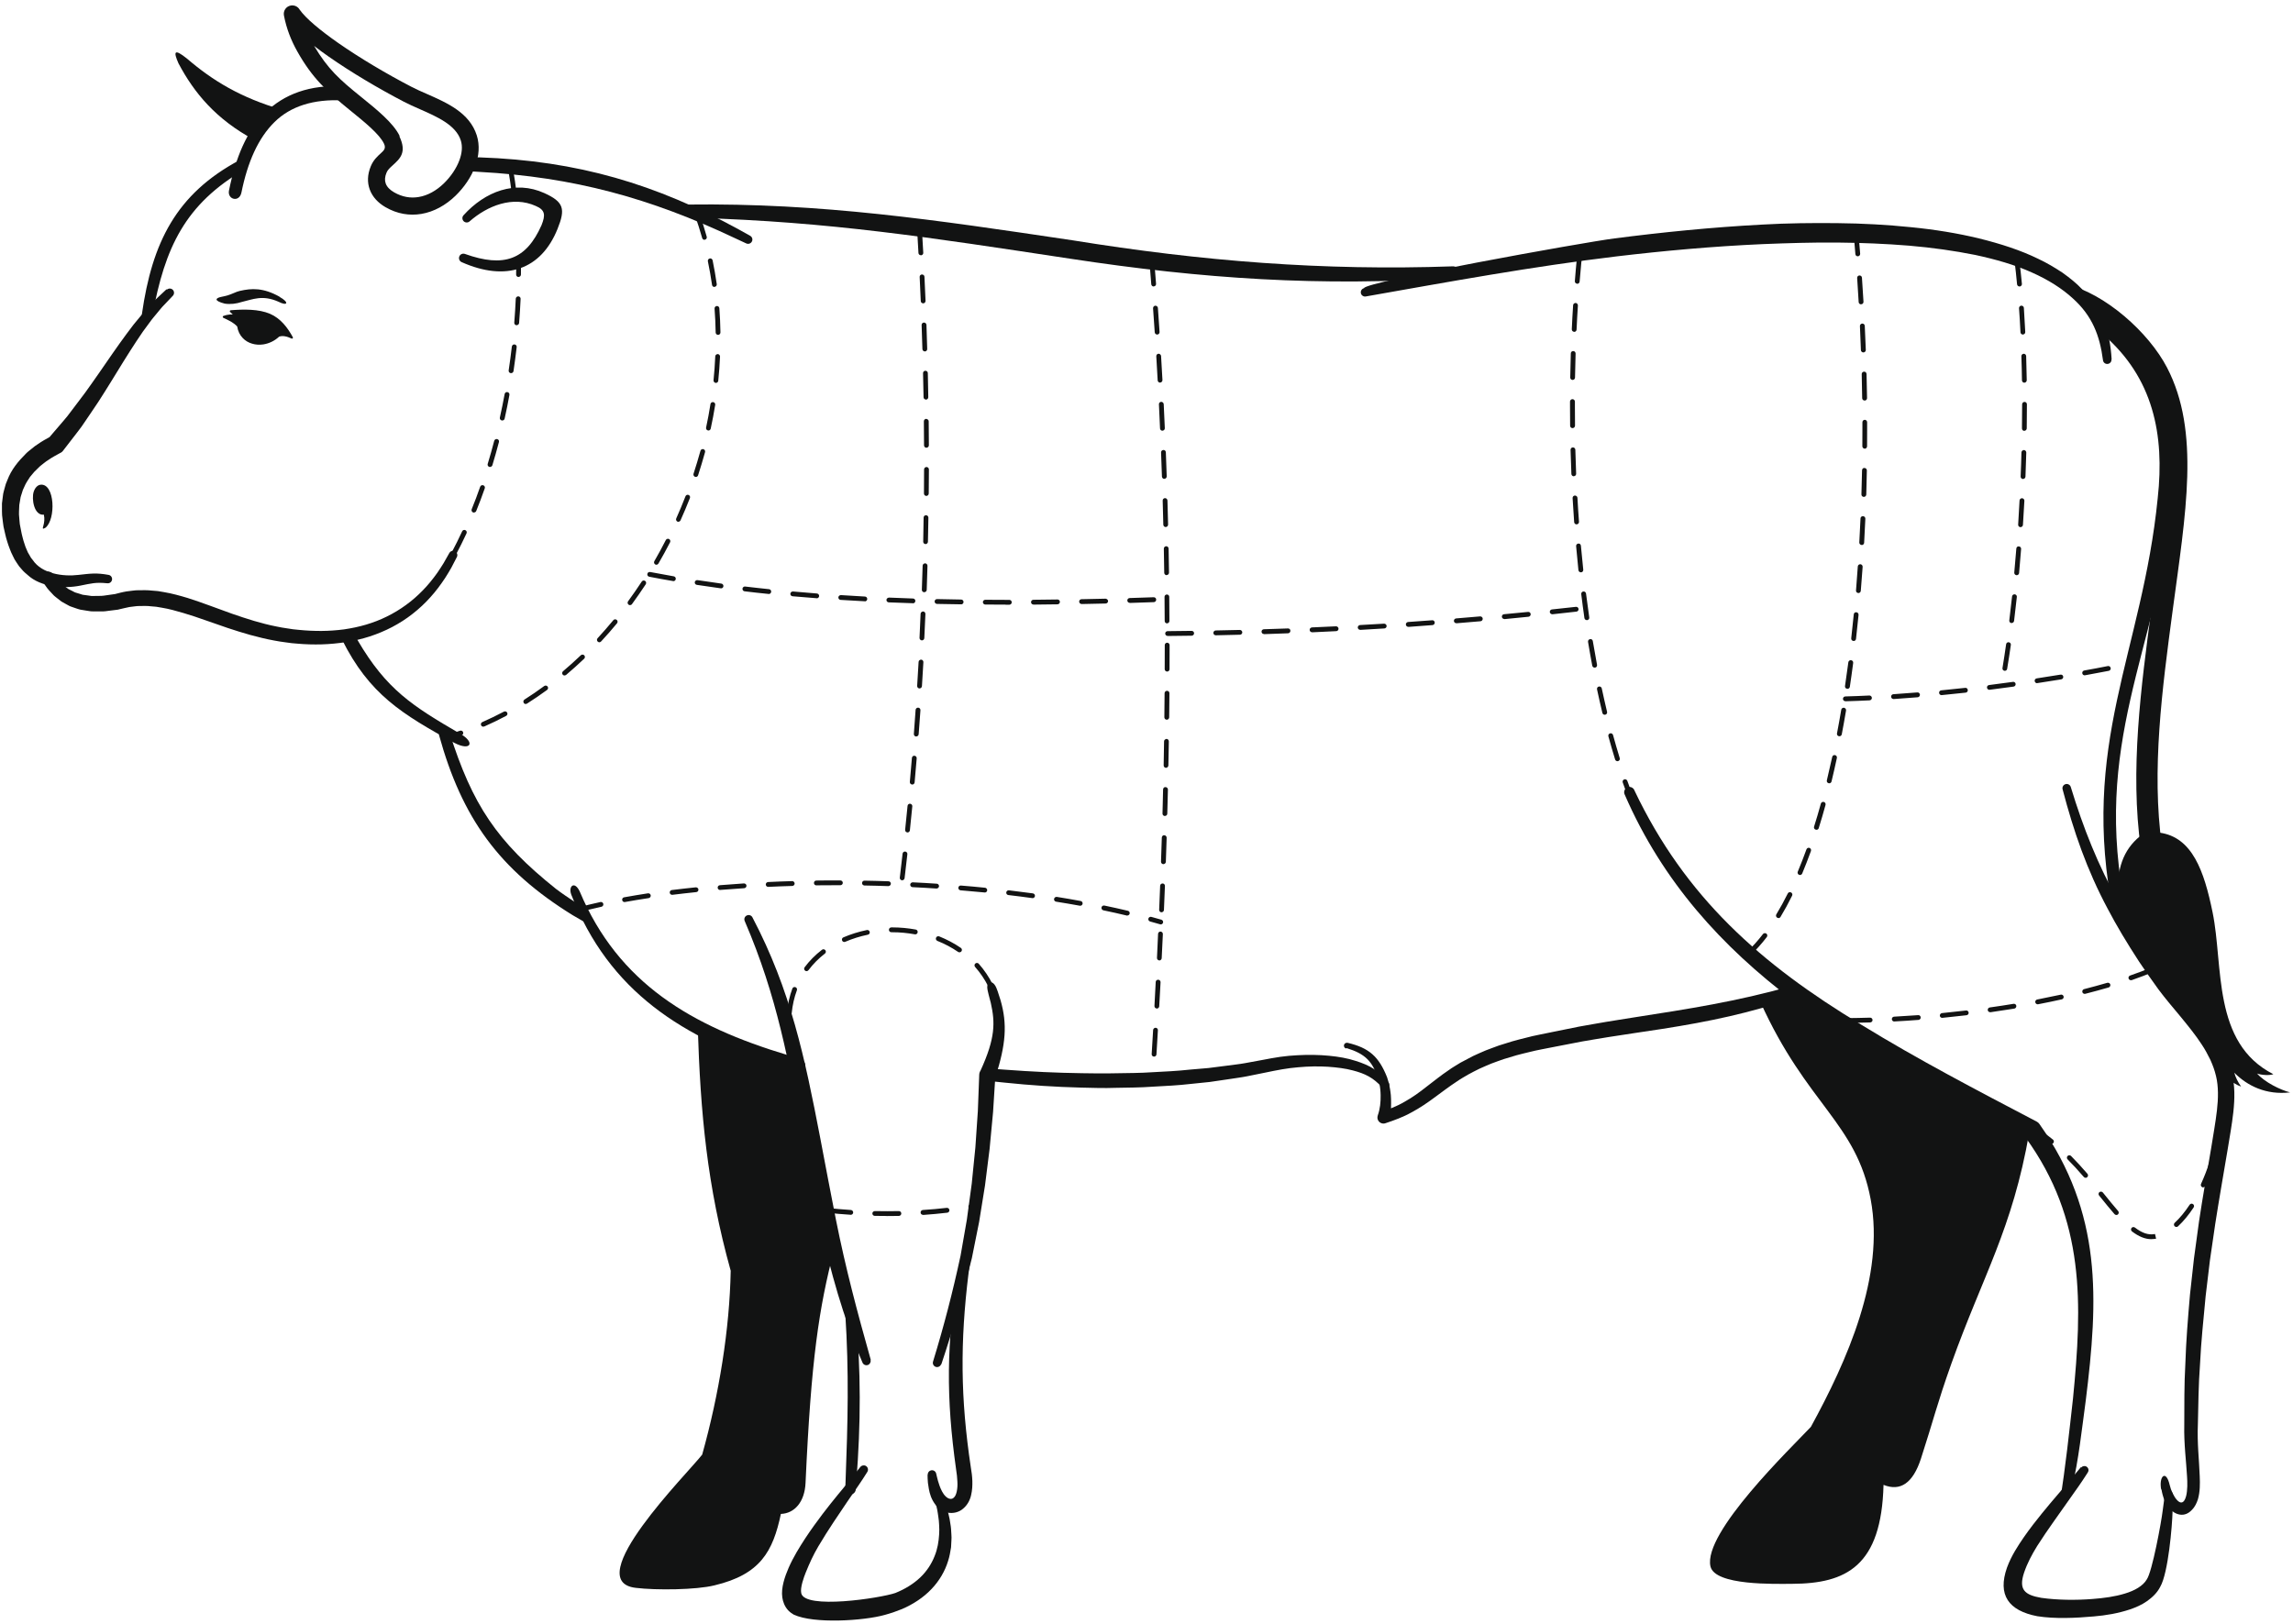 <svg xmlns="http://www.w3.org/2000/svg" width="398" height="282" viewBox="0 0 398 282"><g fill="#121313" fill-rule="evenodd"><path d="M7.88 91.623c-.543.34-.478.08-.367-.3.157-.557.272-1.212.102-1.975-1.69.215-2.175-2.725-1.767-3.977.225-.68.655-1.16 1.197-1.22 2.485-.25 2.692 6.02.834 7.48m363.6 53.52c-3.04 2.43-4.08 5.97-3.81 9.98.75 11.17 14.86 20.67 18.18 31.52 1.24 1.03 2.32 1.73 3.14 1.98-.54-.73-.98-1.65-1.18-2.4 2.25 2.27 5.51 3.91 9.69 3.42-1.69-.42-4.45-1.79-5.73-3.27.73.27 2.2.36 2.82.11-10.67-5.44-8.63-18.78-10.55-28.12-1.47-7.17-3.52-13.03-9.19-13.81l-3.4.6M138.6 185.37l6.18 31.56c-2.646 10.22-3.98 18.95-4.96 40.523-.15 3.32-1.926 5.29-4.28 5.38-1.39 6.54-3.565 10.503-11.524 12.4-3.17.794-10.146.866-13.67.434-9.78-1.13 9.01-19.87 11.533-23.13 2.96-10.59 4.76-21.807 4.95-31.92-4.12-14.79-5.25-27.466-5.72-42.28 5.73 3.1 11.59 5.24 17.49 7.04M312 171.894c12.468 9.36 26.347 17.034 40.222 24.72-2.924 16.795-8.046 24.804-13.51 40.1-2.51 7.054-3.1 9.77-5.285 16.504-1.39 4.28-3.58 5.752-6.5 4.57-.36 14.114-6.47 17.142-15.86 17.18-2.94.01-13.42.342-14.18-3.028-1.325-5.84 13.96-20.53 17.43-24.22 6.262-11.45 12.87-26.18 10.384-39.48-2.48-13.32-11.08-16.43-19.14-34.27 2.69-.79 5.34-1.738 6.44-2.09M48.49 58.43c.312-.098.645-.104.985-.04.366.063.746.204 1.134.383.08.04.19.003.22-.087.02-.05.02-.106-.01-.152v-.003c-.88-1.63-2.11-3.26-3.95-4.05-1.96-.84-4.56-.8-6.82-.62-.1.01-.17.1-.16.19 0 .06.03.1.07.13.16.13.29.25.39.36l.04.05c-.17-.01-.34 0-.51.01-.39.03-.77.13-1.09.24-.09.03-.14.13-.12.22.01.05.04.08.08.1.15.08.32.16.49.24.67.33 1.34.64 1.93 1.28.13.83.48 1.5.96 2 .44.47 1 .8 1.62.98.61.19 1.29.23 1.96.13.96-.15 1.93-.59 2.72-1.33m.09-6.95c-2.81-1.57-4.83-1.49-6.92-1-.33.08-.65.2-.96.34-1.01.43-1.27.49-2.28.7-.9.19-1.36.64.64 1.16.97.15 2 .03 2.97-.29 1.9-.44 3.58-1.27 6.34-.05 1.56.81 2.01.18.2-.84m-4.4-27.24L49 19.07c-7.22-2.1-12.08-5.06-16.55-8.9-2.25-1.8-2.36-1.204-1.48.81 2.75 5.2 6.54 9.73 13.15 13.3"/><path d="M364.365 56.796c13.22 8.64 11.64 27.348 9.078 48.81-1.824 13.653-3.77 28.2-1.848 41.732 1.218-.167 2.437-.338 3.655-.505-1.852-13.056.057-27.343 1.85-40.754 2.27-16.99 4.833-31.13-.968-42.27-3.173-6.1-10.733-12.87-17.59-14.5 3.572 2.9 5.342 5.56 5.823 7.48M59.54 17.43c.68.03 1.256-.49 1.287-1.17.032-.68-.492-1.253-1.17-1.284-5.9-.295-10.332 1.356-13.607 4.57-3.214 3.152-5.143 7.782-6.304 13.53-.315 1.575 1.802 2.137 2.162.336 1.067-5.27 2.907-9.446 5.748-12.232 2.78-2.728 6.727-4.007 11.885-3.748m-30.63 32.78L27.4 51.63c-.51.45-.983.998-1.467 1.51-.475.528-.982 1.04-1.41 1.59l-1.335 1.62c-.835 1.118-1.695 2.22-2.485 3.36-.813 1.135-1.59 2.27-2.377 3.408-.787 1.13-1.556 2.27-2.353 3.38-.397.558-.792 1.114-1.19 1.67l-1.225 1.625-1.248 1.648c-.416.56-.83 1.11-1.274 1.6-.813.95-1.62 1.9-2.436 2.84-.677.38-1.353.75-1.988 1.2l-.56.38c-.177.14-.356.29-.534.43-.35.29-.722.55-1.042.89-1.338 1.34-2.5 2.73-3.19 4.56-.09.22-.192.43-.27.66-.065.23-.13.45-.193.68-.11.46-.276.9-.312 1.37L.34 87.4v1.37c-.013.46.04.907.1 1.35.06.448.1.894.174 1.33.214.86.36 1.736.64 2.57.12.386.246.78.424 1.224.16.434.333.857.55 1.263.1.21.204.415.307.62l.38.597c.134.192.25.394.396.584.16.18.31.363.47.544.3.372.67.683 1.04.99 2.23 2.064 6.18 2.41 9.1 1.83 1.91-.38 2.69-.61 4.6-.42.05 0 .09.003.13.01.41.04.76-.258.8-.66.04-.384-.22-.727-.6-.796-2.12-.383-3.12-.236-5.21 0-2.7.33-6.35-.185-7.95-2.576l-.32-.405c-.09-.145-.17-.31-.26-.46l-.27-.454-.22-.51c-.16-.32-.27-.67-.38-1.02-.12-.33-.23-.72-.33-1.13-.21-.74-.3-1.5-.47-2.25-.05-.38-.06-.75-.1-1.13-.04-.37-.07-.75-.04-1.11l.05-1.1.18-1.06c.03-.36.19-.69.28-1.03.05-.17.1-.34.16-.51.06-.16.15-.32.22-.48.28-.68.63-1.19 1.01-1.77.85-1.02.65-.82 1.52-1.65.25-.27.56-.48.84-.71l.44-.34c.16-.1.32-.2.47-.31.61-.43 1.3-.78 1.96-1.15l.14-.07c.14-.07.25-.18.34-.29l2.61-3.38c.45-.56.84-1.13 1.22-1.7l1.16-1.71 1.17-1.74c.37-.59.74-1.17 1.12-1.76.75-1.17 1.45-2.35 2.18-3.52.72-1.17 1.44-2.35 2.18-3.5.72-1.16 1.49-2.28 2.25-3.41l1.2-1.63c.39-.56.83-1.05 1.25-1.57.43-.51.83-1.04 1.33-1.53L30 51.35c.284-.3.274-.77-.02-1.05-.28-.27-.73-.27-1.02-.01"/><path d="M7.505 101.14c.16.227.324.454.485.68.165.226.31.45.55.696.22.24.442.475.663.714.213.254.48.418.722.626.25.196.494.397.752.584l.835.467c.286.14.552.337.857.42l.9.312c.3.09.6.21.91.24l.92.15c.3.03.62.12.92.11l.91.01h.91c.3.01.59-.06.89-.09.59-.07 1.18-.15 1.77-.22l.14-.04c.61-.13 1.2-.3 1.81-.41.62-.05 1.22-.2 1.85-.18.62 0 1.24-.04 1.88.05l.94.08.95.16c1.26.2 2.52.56 3.78.93 1.26.37 2.53.8 3.8 1.25l3.86 1.34c1.3.43 2.61.85 3.95 1.22 1.34.36 2.69.7 4.06.95.68.14 1.38.24 2.07.33.34.04.69.09 1.04.14l1.05.09c1.31.12 2.79.16 4.18.12 1.4-.04 2.8-.18 4.19-.39 1.39-.23 2.77-.55 4.11-.98 1.34-.44 2.65-.98 3.91-1.64 1.25-.66 2.45-1.42 3.56-2.3 1.11-.87 2.15-1.83 3.08-2.88.95-1.04 1.78-2.17 2.55-3.33.36-.6.76-1.18 1.08-1.79l.96-1.85c.19-.36.04-.81-.32-1-.36-.19-.79-.05-.98.29l-.03.05c-.33.58-.65 1.15-.98 1.73-.33.57-.72 1.1-1.08 1.66-.76 1.07-1.59 2.1-2.5 3.03-.91.94-1.89 1.8-2.94 2.56-1.05.77-2.17 1.44-3.33 2.01-1.16.58-2.38 1.04-3.62 1.41-1.25.37-2.52.63-3.82.82-1.3.17-2.6.26-3.91.27-1.32 0-2.56-.05-3.94-.19-.33-.03-.65-.06-.98-.1l-.98-.15c-.65-.1-1.3-.19-1.94-.34-1.29-.25-2.57-.59-3.84-.96-1.28-.38-2.54-.8-3.81-1.24-1.27-.46-2.54-.93-3.81-1.39-1.29-.47-2.58-.93-3.91-1.35-1.33-.4-2.69-.78-4.11-1.02l-1.06-.18-1.08-.09c-.72-.09-1.45-.06-2.18-.06-.73-.02-1.47.14-2.2.21-.73.12-1.44.32-2.16.5.05-.01.09-.03.14-.04-.52.07-1.03.15-1.55.22-.26.03-.52.09-.78.09l-.76.01c-.25 0-.51.01-.76.01-.26.02-.49-.06-.74-.08l-.74-.1c-.25-.01-.48-.11-.71-.18l-.69-.21c-.24-.05-.43-.2-.65-.3-.22-.1-.43-.21-.65-.32l-.58-.43c-.19-.15-.41-.26-.56-.44l-.5-.5c-.17-.14-.35-.37-.53-.59l-.52-.66c-.39-.49-1.11-.57-1.6-.18-.47.37-.56 1.05-.21 1.54m140.16 155.9c-1.16 1.42-2.87 3.42-4.79 5.94-.95 1.27-1.98 2.66-2.99 4.2-1 1.54-2.04 3.19-2.89 5.12-.64 1.48-1.35 3.48-1.1 5.15.1.72.39 1.55.99 2.21.29.31.64.58.98.77 3.51 1.65 12.22 1.07 15.8.06.49-.15.95-.26 1.46-.44.52-.2 1.03-.39 1.55-.58 1.95-.84 3.74-2.02 5.12-3.48 1.39-1.45 2.35-3.16 2.86-4.82.28-.83.4-1.64.53-2.42.03-.39.04-.77.06-1.14.03-.37.03-.72 0-1.06-.03-.68-.07-1.32-.18-1.89-.08-.58-.17-1.11-.3-1.57-.21-.94-.47-1.64-.65-2.12l-.26-.73c-.14-.38-.56-.58-.94-.44-.36.13-.55.495-.48.853.01.02.01.04.01.06l.16.72.19.85c.07.34.11.72.18 1.16.08.43.112.91.14 1.43.05.52.03 1.08 0 1.67-.07 1.18-.27 2.5-.808 3.79-.52 1.304-1.34 2.59-2.5 3.683s-2.63 2-4.3 2.67c-2.62.9-15.776 2.9-16.326.02-.21-.94.46-2.78.78-3.57.69-1.7 1.3-3.04 2.19-4.55.9-1.51 1.8-2.94 2.66-4.23 1.72-2.6 3.2-4.75 4.25-6.26.55-.8 1.08-1.61 1.59-2.43.22-.35.12-.81-.23-1.03-.32-.2-.74-.12-.97.16-.58.76-1.22 1.48-1.826 2.21"/><path d="M160.997 256.062s.003.213.013.61c0 .375.062 1.03.213 1.827.154.79.386 1.79 1.25 2.87.434.52 1.114 1.04 2 1.24.964.18 1.975-.05 2.718-.71.76-.64 1.2-1.54 1.37-2.36.2-.84.23-1.65.21-2.45-.03-.8-.13-1.59-.27-2.38-1.79-11.94-1.87-21.67-.38-33.75.12-1.02.28-1.9.37-2.63.2-1.46.32-2.3.32-2.3v-.01c.06-.41-.22-.78-.63-.84-.39-.05-.74.21-.82.59 0 0-.17.83-.47 2.28-.14.72-.33 1.6-.51 2.62-2.16 12.48-2.17 22.07-.43 34.44.12.72.19 1.41.22 2.06.09 1.3-.17 2.45-.59 2.8-.34.39-.92.32-1.42-.16-.51-.47-.85-1.24-1.08-1.86-.23-.63-.35-1.13-.45-1.54l-.14-.59c-.09-.4-.5-.65-.9-.55-.35.08-.57.4-.57.74m10.3-68.37l3.01.31c4.49.47 8.85.76 13.35.87 1.91.04 3.91.12 5.99.04 2.08-.04 4.23-.04 6.41-.2 2.18-.12 4.39-.22 6.6-.48l3.31-.34 3.27-.48c1.08-.17 2.16-.3 3.21-.51l3.12-.63c2.1-.44 3.85-.78 5.73-.93 1.84-.17 3.58-.19 5.18-.09 1.59.11 3.05.3 4.28.63 2.17.56 3.58 1.26 5.09 2.93l.09.09c.25.28.69.3.97.05.27-.25.3-.66.08-.95-1.67-2.07-3.21-2.99-5.75-3.78-1.34-.44-2.89-.72-4.59-.88-1.69-.16-3.53-.2-5.47-.09-.97.04-1.96.14-3 .28-.53.07-.95.15-1.54.25-.49.09-.99.18-1.49.28l-3.05.56c-1.03.19-2.09.29-3.15.44l-3.21.41-3.26.28c-2.17.24-4.35.34-6.49.45-2.14.15-4.26.14-6.31.18-2.04.05-4.02.02-5.9-.01-4.41-.06-8.8-.27-13.2-.6l-3.02-.22c-.58-.05-1.09.39-1.13.97-.05.57.38 1.07.94 1.13"/><path d="M233.723 181.96c3.217.985 4.5 2.25 5.544 5.46.087.29.13.596.198.892.064.297.08.608.124.91.04.303.03.614.05.92.02 1.187-.09 2.365-.49 3.488l-.02.075c-.17.556.14 1.144.7 1.31.21.065.43.06.63-.007 1.55-.513 3.1-1.075 4.54-1.887 1.45-.77 2.81-1.7 4.08-2.65 1.28-.94 2.5-1.87 3.77-2.7.62-.44 1.28-.8 1.93-1.19.66-.36 1.33-.71 2.01-1.04.69-.29 1.37-.63 2.08-.9.71-.26 1.42-.53 2.14-.77l2.19-.66c.73-.21 1.49-.37 2.23-.56 1.49-.39 3.03-.62 4.53-.94l4.65-.9c1.54-.28 3.07-.51 4.6-.77 1.53-.25 3.09-.47 4.64-.71 1.55-.23 3.1-.47 4.66-.7 8.29-1.3 15.1-2.73 23.08-5.42.55-.18.85-.79.66-1.34-.18-.54-.75-.83-1.29-.68l-.06.01c-9.45 2.67-17.77 3.95-27.47 5.46-1.56.26-3.1.48-4.67.75-1.56.28-3.13.53-4.68.82-1.53.32-3.06.62-4.59.93-1.56.35-3.14.59-4.68 1.02-.78.2-1.56.38-2.33.61l-2.31.72c-.77.27-1.52.57-2.28.85-.75.3-1.49.66-2.23.99-.73.37-1.45.75-2.16 1.14-.69.44-1.41.83-2.06 1.31-1.35.9-2.59 1.92-3.83 2.86-1.22.97-2.44 1.85-3.75 2.58-.77.46-1.59.84-2.42 1.18 0 0 .05-1.54-.03-2.32-.05-.35-.07-.7-.14-1.05-.07-.34-.12-.69-.22-1.03-.1-.34-.18-.68-.3-1.02-1.42-3.55-3.11-5.09-6.85-5.96-.27-.06-.55.11-.62.38-.06.26.09.53.35.61"/><path d="M359.632 258.384c1.183-5.085 1.697-10.11 2.4-15.274 2.175-17.54 2.928-32.428-8.057-47.987-.118-.168-.268-.297-.434-.387-10.42-5.47-20.45-10.682-30.51-16.856-17.38-10.492-30.51-22.084-39.33-40.635l-.04-.098c-.22-.46-.77-.656-1.23-.437-.45.216-.65.754-.44 1.212 13.23 30.472 41.36 44.934 69.58 59.557v-.01c10.39 14.3 9.86 28.95 8.24 45.36-.59 5.27-1.35 12.35-2.2 17.4-.01.23 1.75-.49 2.06-1.85"/><path d="M361.185 254.717l-1.85 2.207c-1.163 1.414-2.924 3.362-4.924 5.834-1 1.233-2.07 2.592-3.13 4.12-1.05 1.535-2.15 3.186-2.92 5.263-1.68 4.77.27 7.49 5.25 8.45 3.07.49 6.76.31 9.8.04 2.13-.18 4.25-.54 6.29-1.22 1.02-.35 2.03-.78 2.95-1.43.91-.64 1.78-1.45 2.31-2.51 1.39-2.39 2.07-10.61 2.13-12.99.06-1.88.07-2.95.07-2.95 0-.39-.31-.71-.7-.71-.35 0-.65.26-.7.6l-.01.08s-.15 1.03-.38 2.82c-.22 1.87-1.8 10.52-2.75 11.88-.65 1.12-2.09 1.95-3.81 2.46-1.71.53-3.65.79-5.64.94-2.75.22-6.06.2-8.86-.2-2.89-.5-3.98-1.42-2.98-4.4.56-1.64 1.34-3.1 2.25-4.58.94-1.48 1.9-2.87 2.8-4.15l4.4-6.23c.53-.75.93-1.38 1.2-1.79l.41-.64c.21-.33.12-.77-.22-.98-.3-.2-.7-.13-.92.14"/><path d="M375.17 258.557c.096.565.24 1.236.57 2.03.15.4.404.816.737 1.254 1.14 1.22 2.702 1.66 3.965.3.556-.55.84-1.2 1.057-1.86.37-1.29.37-2.67.31-4.01-.1-2.86-.46-5.7-.32-8.96.08-3.28.1-6.87.38-10.58.17-3.72.59-7.66.97-11.73l.74-6.18c.3-2.08.61-4.19.92-6.31.66-4.25 1.42-8.55 2.15-12.9.35-2.16.75-4.31 1-6.57.24-2.25.31-4.61-.31-7-.24-.98-.71-2.26-1.19-3.25-.51-1.02-1.07-2.01-1.69-2.93-1.22-1.85-2.6-3.49-3.93-5.07-1.34-1.58-2.66-3.08-3.82-4.61-1.12-1.54-2.32-3.14-3.38-4.66-2.09-3.05-3.99-6.04-5.56-8.88-3.62-6.44-6.18-12.92-8.33-19.98l-.01-.03c-.12-.39-.53-.61-.92-.49-.38.11-.6.51-.5.89 1.92 7.33 4.23 14 7.8 20.69 1.54 2.95 3.4 6.04 5.49 9.25 1.06 1.6 2.15 3.13 3.34 4.79 1.22 1.63 2.55 3.19 3.86 4.76 1.29 1.58 2.59 3.16 3.69 4.86.56.84 1.03 1.73 1.47 2.62.42.95.71 1.69.98 2.81.44 1.82.4 3.89.16 5.96-.24 2.09-.64 4.26-.98 6.42-.72 4.31-1.5 8.64-2.14 12.93l-.87 6.39c-.24 2.12-.47 4.2-.69 6.26-.36 4.12-.68 8.1-.8 11.91-.22 3.81-.17 7.36-.19 10.66-.08 3.33.35 6.5.48 8.97.07 1.02.1 2.41-.16 3.43-.73 2.71-2.46-.18-2.84-1.89-.66-2.88-1.94-1.5-1.48.78m-8.61-196.25c-.28-4.86-1.61-8.65-5.13-12.17-.96-1.03-2.13-1.96-3.4-2.87-1.31-.86-2.71-1.71-4.24-2.42-3.05-1.49-6.53-2.61-10.25-3.53-3.72-.9-7.7-1.55-11.82-1.95-4.12-.42-8.39-.66-12.72-.7-4.33-.05-8.72 0-13.1.25-8.77.46-17.49 1.35-25.63 2.4-5.49.7-43.47 7.56-43.47 8.64-.4.1-.64.5-.54.9.09.37.47.61.84.54 14.58-2.57 28.87-5.2 43.55-6.96 8.09-.96 16.74-1.75 25.4-2.13 4.33-.17 8.65-.31 12.91-.27 4.25.04 8.43.21 12.45.54 4.02.34 7.87.89 11.47 1.61 3.58.77 6.92 1.73 9.8 3.03 2.88 1.27 5.32 2.83 7.16 4.53 3.35 3.02 4.66 6.41 5.22 10.72.05.41.42.7.83.64.39-.05.67-.39.64-.77"/><path d="M252.18 46.238c-22.538.792-43.587-.893-65.98-4.514-23.995-3.576-43.566-6.508-66.848-6.212-.677.023-.75.59-.726 1.268.026.74 1.598 1.043 2.17 1.037 23.386.694 40.316 3.37 64.924 7.09 23.004 3.51 43.557 4.88 66.565 3.327.55-.04.966-.515.93-1.066-.04-.538-.498-.947-1.034-.93"/><path d="M130.193 40.928l-1.92-1.07C113.89 31.99 100.31 27.895 83.223 27.32c-1.413.007-2.22.013-2.22.013-.564.003-1.02.787-1.015 1.35.004.543.426.98.956 1.015l.072.003 2.17.14c16.39.89 29.706 4.56 44.345 11.49l2 .93c.37.17.81.02.99-.36.17-.35.03-.77-.31-.96m234.81 17.11c8.72 7.51 10.71 17.39 9.5 28.41-2.67 26.89-13.65 42.67-7.66 72.34.57 2.44 2.73 1.98 2.45.68-.09-.41-.18-.83-.27-1.25-6.09-29.12 5.27-45.15 8.27-71.5 1.34-12.89-1.08-22.29-11.21-30.79-2.77-2.2-3.12.44-1.07 2.11M151.14 236.08c-2.38-8.45-4.33-15.76-6.04-24.3-.44-2.28-.9-4.64-1.365-7.033l-1.386-7.29c-2.66-13.84-5.09-25.516-11.75-38.198-.19-.37-.64-.5-1-.31-.35.17-.49.59-.34.94l.02.05c5.64 13.13 7.58 24.23 10.17 38.06l1.37 7.3c.48 2.4.93 4.78 1.45 7.07 1.94 8.5 3.99 16.09 7.44 24.2.16.37.59.55.97.39.34-.15.52-.53.42-.88"/><path d="M146.715 228.037c.667 10.187.438 18.9.052 29.114l-.052 1.32v.02c-.022.5.372.93.874.95.49.02.9-.35.94-.84l.1-1.31c.8-10.31.82-19.14-.1-29.38-.05-.5-.49-.87-.99-.83-.5.05-.86.48-.83.97v.01zm-7.8-44.24l-2.257-.64c-16.623-4.994-29.318-12.447-36.037-28.393-.89-1.898-2.01-.936-1.47.536 6.58 16.868 19.3 24.917 36.65 30.48 1.43.438 2.25.686 2.25.686.7.216 1.45-.18 1.66-.88.22-.702-.06-1.566-.76-1.78l-.02-.008"/><path d="M101.795 158.112s-.186-.377-1.223-1.017c-.26-.16-.547-.337-.86-.533-1.08-.737-2.21-1.47-3.24-2.264-10.232-8.18-14.49-14.583-18.453-27.124l-.02-.046c-.14-.493-.65-.78-1.14-.645-.49.132-.78.628-.66 1.115 3.97 14.4 10.43 23.4 23.21 31.292l1.66.96c.44.255.76-.044 1.02-.488.25-.432.11-.988-.32-1.25"/><path d="M79.772 127.332c-8.138-4.756-12.672-7.574-17.7-16.182-.38-.772-1.153-2.123-2.194-1.61-.553.27-.785.94-.52 1.492 4.765 9.536 10.4 12.926 19.486 17.928 2.956 1.54 3.695-.127.928-1.628M69.376 23.622l-.017-.034c-1.1-2.255-3.95-4.56-6.76-6.827-3.67-2.96-5.67-4.75-8.08-8.79.78.61 1.63 1.23 2.52 1.85 3.93 2.75 8.72 5.58 13.04 7.83.84.44 1.81.87 2.81 1.31 3 1.32 6.23 2.74 7.09 5.41.34 1.06.2 2.26-.24 3.45-.54 1.46-1.53 2.88-2.7 4.02-1.29 1.25-2.79 2.1-4.36 2.36-1.4.24-2.86.01-4.29-.82-.69-.4-1.22-.91-1.44-1.53-.19-.51-.17-1.14.15-1.9.18-.45.62-.85 1.02-1.21 1.35-1.22 2.53-2.29 1.2-5.08M60.7 19.1c2.558 2.07 5.155 4.17 5.95 5.84.387.81-.03 1.19-.51 1.63-.642.58-1.332 1.21-1.775 2.28-.62 1.495-.62 2.85-.195 4.03.474 1.317 1.47 2.35 2.724 3.077 2.064 1.2 4.205 1.525 6.25 1.18 2.18-.37 4.225-1.507 5.93-3.164 1.47-1.43 2.72-3.23 3.41-5.115.65-1.77.82-3.623.27-5.363-1.26-3.93-5.13-5.63-8.72-7.21-.9-.39-1.785-.78-2.63-1.22-4.26-2.213-8.94-4.98-12.72-7.62-3.11-2.18-5.6-4.24-6.68-5.78-.3-.523-.92-.823-1.55-.703-.8.15-1.325.926-1.17 1.727.446 2.33 1.27 4.38 2.34 6.28 2.55 4.53 5.06 6.88 9.086 10.14m-19.09 8.67C30.53 33.67 26.4 42.17 24.636 54.5c-.07.503.28.973.78 1.05.49.07.95-.264 1.04-.75v-.03c2.16-11.79 5.65-19.33 16.06-25.38.44-.26.59-.82.34-1.267-.25-.43-.8-.58-1.235-.35M81.5 38.44c3.125-2.74 7.5-4.48 11.5-2.68 1.617.69 1.71 1.54 1 3.32-2.66 6.007-6.506 7.43-13.29 5.01-.398-.15-.84.05-.99.444-.146.383.037.81.405.974 7.737 3.44 13.8 1.308 16.647-5.762 1.4-3.48 1.11-4.678-2.302-6.228-5.02-2.273-10.263-.294-14.015 3.857-.28.303-.254.78.054 1.06.29.262.74.25 1.02-.02m81.86 198.45c2.07-6.2 3.76-12.1 5.3-18.44l1.26-6.285 1.02-6.326.8-6.357.6-6.385.38-5.993c1.87-5.77 2.11-9.3.92-13.43-.15-.51-.32-1.02-.5-1.55-.12-.33-.29-.85-.57-1.19-.51-.65-1.22-.43-1.24.43-.01.63.46 2.08.62 2.79.75 3.36.83 6.05-1.79 11.75-.14.21-.21.45-.22.69l-.24 6.32-.43 6.31-.63 6.29-.85 6.27-1.09 6.24c-1.36 6.31-2.88 12.19-4.78 18.39-.12.39.1.8.49.92.39.11.79-.1.92-.48"/><path d="M78.736 96.58c-.066 0-.134-.018-.196-.05-.204-.11-.28-.363-.173-.568.636-1.19 1.26-2.443 1.85-3.722.098-.21.346-.302.556-.2.21.094.3.344.204.552-.6 1.293-1.228 2.56-1.872 3.765-.075.14-.22.222-.37.222m3.523-7.59c-.052 0-.105-.01-.157-.03-.21-.09-.31-.33-.23-.55.52-1.27 1.01-2.58 1.47-3.9.08-.22.32-.34.54-.26.22.07.34.31.26.53-.46 1.32-.96 2.65-1.48 3.93-.06.16-.22.26-.38.26m2.77-7.89c-.04 0-.08-.01-.12-.02-.22-.07-.35-.3-.28-.52.4-1.31.78-2.66 1.13-4.01.06-.22.29-.35.52-.3.23.05.36.28.3.51-.36 1.36-.74 2.72-1.14 4.03-.05.17-.22.29-.4.29M87.17 73c-.03 0-.066-.005-.096-.01-.22-.05-.363-.275-.313-.5.3-1.34.58-2.71.83-4.08.04-.227.26-.39.49-.334.23.04.38.26.34.487-.25 1.38-.53 2.765-.83 4.113-.04.195-.22.328-.41.328m1.52-8.22c-.02 0-.04-.002-.06-.005-.23-.03-.39-.25-.35-.48.21-1.37.39-2.76.55-4.13.03-.23.25-.41.47-.37.23.02.4.23.37.46-.16 1.39-.35 2.78-.55 4.16-.03.21-.21.36-.41.36m.96-8.31h-.04c-.23-.02-.4-.23-.38-.45.11-1.39.2-2.79.26-4.17.01-.23.22-.4.44-.4.23.01.41.2.4.43-.06 1.38-.15 2.79-.26 4.19-.02.22-.2.38-.41.38m.38-8.36H90c-.23 0-.415-.19-.412-.42.003-.42.005-.84.005-1.25l-.003-.71c0-.23.185-.42.415-.42h.003c.23 0 .42.18.42.41l.002.71c0 .41-.003.83-.008 1.26-.003.22-.19.41-.418.41m-.754-14.06c-.207 0-.387-.16-.413-.37-.17-1.39-.376-2.78-.61-4.12-.04-.23.115-.45.34-.48.23-.04.446.11.486.34.235 1.36.443 2.76.615 4.15.03.23-.134.44-.363.47h-.052m-11.51 94.38c-.18 0-.35-.12-.403-.3-.065-.22.063-.46.284-.52.75-.22 1.492-.46 2.23-.71.22-.07.458.04.53.26.076.22-.04.46-.258.53-.75.26-1.507.5-2.267.72-.04.01-.08.01-.12.01zm6.14-2.23c-.16 0-.314-.1-.382-.25-.09-.21.01-.46.22-.55 1.25-.55 2.51-1.16 3.74-1.81.21-.11.46-.03.57.17.11.2.03.45-.17.56-1.24.66-2.52 1.28-3.79 1.84-.05.02-.11.03-.16.03zm7.38-3.93c-.14 0-.276-.07-.355-.2-.124-.2-.065-.46.13-.58 1.152-.73 2.306-1.52 3.428-2.35.184-.13.448-.09.584.09.137.19.097.45-.09.59-1.138.83-2.308 1.63-3.476 2.37-.07.04-.146.06-.222.06zm6.733-4.95c-.118 0-.236-.05-.32-.15-.148-.18-.125-.44.05-.59 1.045-.88 2.085-1.82 3.092-2.78.167-.16.432-.15.59.01.16.17.155.43-.012.59-1.02.97-2.073 1.92-3.13 2.81-.078.06-.175.09-.27.09zm6.043-5.77c-.1 0-.2-.04-.29-.12-.17-.16-.18-.42-.02-.59.92-1 1.84-2.05 2.73-3.13.14-.18.41-.2.59-.05.17.15.2.41.05.59-.9 1.09-1.83 2.15-2.77 3.16-.09.09-.2.14-.31.14zm5.32-6.45c-.09 0-.18-.03-.25-.08-.19-.14-.23-.41-.09-.59.81-1.11 1.61-2.26 2.37-3.42.12-.19.38-.25.58-.12.19.12.24.38.12.58-.77 1.17-1.58 2.33-2.4 3.46-.08.11-.21.17-.34.17zm4.58-7.01c-.07 0-.15-.02-.21-.06-.2-.12-.27-.37-.15-.57.69-1.19 1.36-2.42 1.99-3.66.1-.2.36-.28.56-.18.2.11.28.36.18.56-.64 1.25-1.32 2.49-2.02 3.69-.08.14-.22.21-.37.21zm3.82-7.45c-.06 0-.12-.01-.17-.04-.21-.1-.31-.35-.21-.56.56-1.25 1.1-2.54 1.6-3.83.08-.22.32-.33.54-.24.21.08.32.32.23.54-.51 1.3-1.06 2.61-1.63 3.87-.07.15-.22.24-.38.24zm3.02-7.8c-.05 0-.09-.01-.13-.02-.22-.07-.34-.31-.27-.53.43-1.32.83-2.66 1.2-3.98.06-.22.28-.35.51-.29.22.06.35.29.29.51-.37 1.34-.78 2.7-1.21 4.03-.06.18-.22.29-.4.29zm2.19-8.06c-.03 0-.06 0-.09-.01-.23-.05-.37-.27-.32-.5.29-1.35.55-2.73.76-4.08.03-.22.25-.37.48-.34.22.04.38.25.34.48-.22 1.37-.48 2.76-.78 4.13-.04.19-.22.33-.41.33zm1.31-8.25c-.02 0-.03 0-.05-.01-.23-.03-.4-.23-.38-.46.14-1.38.24-2.78.3-4.15.01-.23.19-.38.43-.4.23.01.41.21.4.44-.06 1.39-.17 2.8-.31 4.2-.02.21-.2.37-.42.37zm.36-8.35c-.23 0-.42-.19-.42-.41-.02-1.39-.09-2.79-.19-4.15-.02-.23.15-.43.38-.45.23-.03.43.15.45.38.1 1.39.17 2.8.19 4.2 0 .24-.18.43-.41.43h-.01zm-.64-8.32c-.21 0-.39-.15-.41-.36-.2-1.37-.44-2.75-.72-4.09-.05-.23.1-.45.33-.5.22-.05.44.1.49.32.28 1.36.52 2.76.72 4.14.03.23-.13.44-.36.47H124zm-1.71-8.18c-.19 0-.35-.12-.41-.31-.38-1.34-.8-2.67-1.26-3.96-.08-.22.03-.46.25-.54.22-.08.46.04.53.26.47 1.31.9 2.66 1.27 4.01.06.22-.07.45-.29.51-.04.01-.08.01-.12.01zm77.73 146.56H200c-.23-.02-.404-.22-.39-.45l.04-.58c.015-.23.224-.38.444-.4.23.02.404.21.39.44l-.04.58c-.014.22-.2.39-.417.39zm.3-4.76h-.03c-.23-.01-.41-.21-.39-.44.08-1.39.17-2.79.25-4.17.01-.23.21-.4.44-.4.23.01.41.21.39.44-.08 1.39-.16 2.78-.25 4.18-.01.22-.2.39-.41.39zm.49-8.35h-.03c-.23-.01-.41-.21-.4-.44.08-1.39.15-2.78.22-4.17.01-.23.19-.39.44-.39.23.01.41.21.4.44-.07 1.39-.15 2.78-.23 4.18-.02.22-.2.39-.42.39zm.43-8.35h-.02c-.23-.01-.41-.21-.4-.44l.19-4.17c.01-.23.21-.42.43-.4.23.01.41.21.4.44-.07 1.4-.13 2.79-.2 4.18-.01.22-.2.4-.42.4zm.38-8.35h-.02c-.23-.01-.41-.21-.4-.44.06-1.39.11-2.78.17-4.17.01-.23.2-.4.43-.4.23 0 .41.2.4.43-.06 1.39-.11 2.78-.17 4.17-.01.22-.2.4-.42.4zm.32-8.36h-.02c-.23-.01-.41-.21-.4-.44.05-1.39.1-2.78.14-4.18.01-.23.19-.43.43-.4.23.01.41.2.41.43-.04 1.39-.09 2.78-.14 4.18-.01.22-.19.4-.42.4zm.26-8.36h-.01c-.24-.01-.42-.2-.41-.43l.1-4.18c.01-.23.17-.44.43-.41.23.01.42.2.41.43-.03 1.39-.07 2.78-.11 4.18 0 .23-.19.4-.42.4zm.2-8.36h-.01c-.23-.01-.42-.2-.41-.43.03-1.39.05-2.78.07-4.18 0-.23.19-.37.42-.42.23 0 .41.2.41.43-.02 1.39-.05 2.78-.08 4.18-.01.22-.19.41-.42.41zm.13-8.36h-.01c-.23 0-.42-.19-.42-.42.02-1.4.03-2.79.04-4.18 0-.23.19-.42.42-.42h.01c.23 0 .42.19.41.42-.01 1.39-.03 2.79-.04 4.19-.01.23-.19.41-.42.41zm.06-8.36h-.01c-.23 0-.42-.19-.42-.42 0-1.18.01-2.37.01-3.55V112c0-.23.18-.42.42-.42.23 0 .42.19.42.42v.63c0 1.18-.01 2.366-.01 3.55 0 .23-.19.415-.42.415zm-.01-8.36c-.24 0-.42-.19-.42-.42l-.03-4.18c-.01-.23.18-.42.41-.42.23 0 .41.18.41.41.02 1.39.03 2.79.03 4.18 0 .23-.18.41-.41.42zm-.08-8.37c-.23 0-.42-.19-.42-.42-.02-1.39-.05-2.79-.07-4.18-.01-.23.18-.42.41-.43.23 0 .41.18.42.41.02 1.39.05 2.78.07 4.18 0 .23-.19.42-.42.42h-.01zm-.16-8.36c-.23 0-.41-.18-.42-.41-.04-1.39-.07-2.79-.11-4.18-.01-.23.17-.43.4-.43h.01c.22 0 .41.18.42.41.04 1.39.07 2.78.11 4.18 0 .23-.18.42-.41.43h-.01zm-.24-8.36c-.23 0-.41-.18-.42-.41l-.15-4.18c-.01-.23.17-.42.4-.43.23-.02.43.17.43.4l.15 4.18c.01.23-.18.42-.41.43h-.02zm-.33-8.36c-.23 0-.41-.18-.42-.4-.06-1.4-.13-2.79-.19-4.18-.02-.23.16-.43.39-.44.22 0 .42.17.44.4.06 1.39.13 2.78.19 4.18.01.23-.17.42-.4.43h-.02zm-.41-8.35c-.22 0-.41-.17-.42-.4l-.24-4.18c-.01-.23.16-.43.39-.44.18-.01.43.16.44.39l.24 4.18c.01.23-.17.43-.4.44h-.02zm-.51-8.35c-.22 0-.4-.17-.42-.39-.09-1.39-.19-2.78-.29-4.17-.01-.23.16-.43.39-.45.23 0 .43.16.45.39.1 1.39.2 2.78.29 4.18.01.23-.16.43-.39.44h-.03zm-.6-8.34c-.22 0-.4-.17-.42-.39l-.33-4.17c-.02-.24.15-.44.38-.45.22-.03.43.15.45.38l.33 4.17c.02.23-.16.43-.39.44-.01.01-.02.01-.03.01zm1.24 110.75c-.04 0-.08-.01-.12-.02-.58-.17-1.16-.33-1.74-.49-.23-.06-.36-.29-.3-.51.06-.22.29-.35.51-.29.59.16 1.17.32 1.75.49.22.07.35.3.28.52-.05.18-.22.3-.4.3zm-5.8-1.53c-.03 0-.07 0-.1-.01-1.34-.32-2.7-.63-4.07-.91-.23-.05-.37-.27-.33-.5.05-.23.27-.37.49-.33 1.38.29 2.75.59 4.09.91.23.05.36.28.31.5-.05.19-.22.32-.41.32zm-95.43-.53c-.19 0-.35-.12-.41-.31-.06-.23.07-.45.29-.52 1.29-.36 2.66-.69 4.08-1 .22-.05.45.09.5.32.05.22-.09.45-.32.5-1.41.31-2.77.64-4.04.99-.04.01-.08.02-.11.02zm87.24-1.19h-.08c-1.36-.25-2.73-.48-4.11-.7-.23-.04-.39-.25-.35-.48.04-.23.25-.38.48-.35 1.39.22 2.77.46 4.13.71.23.04.38.26.34.49-.04.2-.22.34-.41.34zm-79.09-.63c-.2 0-.38-.14-.41-.34-.05-.23.1-.45.33-.49 1.33-.24 2.71-.47 4.14-.69.23-.03.44.12.48.35.03.23-.13.44-.35.48-1.42.21-2.79.44-4.12.68h-.08zm70.82-.69h-.06c-1.37-.19-2.75-.37-4.14-.53-.23-.02-.4-.23-.37-.46.03-.23.24-.39.47-.36 1.39.17 2.78.34 4.15.53.23.03.39.24.36.47-.03.2-.21.36-.41.36zm-62.56-.57c-.21 0-.39-.15-.42-.36-.03-.23.13-.44.36-.47 1.36-.17 2.74-.32 4.16-.47.23-.01.43.14.46.37.02.23-.14.44-.38.46-1.41.15-2.8.3-4.15.47h-.05zm54.26-.41h-.04c-1.39-.13-2.77-.26-4.16-.37-.23-.02-.4-.22-.39-.45.02-.23.23-.41.45-.38 1.4.11 2.79.24 4.18.38.23.02.4.23.38.46-.02.21-.2.37-.42.37zm-45.94-.43c-.22 0-.4-.16-.42-.38-.02-.23.15-.43.38-.45 1.37-.11 2.77-.22 4.18-.31.22 0 .43.16.44.39.01.23-.16.42-.39.44-1.41.09-2.8.19-4.16.3H125zm37.6-.25h-.03c-1.39-.1-2.78-.17-4.17-.24-.23-.01-.41-.21-.4-.44.01-.23.21-.39.43-.4 1.39.07 2.79.14 4.18.24.23.01.4.21.39.44-.02.22-.2.39-.42.39zm-29.25-.29c-.23 0-.41-.18-.42-.4-.01-.23.17-.43.4-.44 1.38-.07 2.78-.12 4.18-.16.22-.01.42.18.43.41.01.23-.18.42-.41.43-1.4.04-2.79.09-4.17.16h-.02zm20.9-.13h-.02c-1.4-.05-2.79-.09-4.18-.11-.23-.01-.42-.2-.41-.43 0-.23.19-.41.41-.41h.01c1.39.02 2.78.06 4.18.11.23 0 .41.2.4.43-.01.22-.2.4-.42.4zm-12.54-.13c-.23 0-.42-.18-.42-.42 0-.23.18-.42.41-.42 1.2-.01 2.42-.03 3.63-.02h.55c.23 0 .42.19.42.42 0 .23-.19.41-.42.41h-.56c-1.21 0-2.42.01-3.62.02zm-3.84 30.83c-.19 0-.36-.12-.41-.31-.39-1.42-.66-2.82-.8-4.16-.03-.23.14-.44.37-.46.23-.03.44.14.46.37.14 1.3.4 2.65.77 4.04.06.22-.07.45-.3.51-.04.01-.08.01-.11.01m-.83-8.27c-.02 0-.03 0-.04-.01-.23-.03-.4-.23-.38-.46.14-1.46.46-2.87.94-4.17.08-.22.32-.33.54-.25.22.08.33.32.25.54-.46 1.23-.76 2.57-.9 3.96-.02.22-.21.38-.42.38m34.9-4.79c-.15 0-.3-.08-.37-.23-.61-1.22-1.38-2.35-2.28-3.37-.15-.17-.14-.44.04-.59.17-.15.44-.14.59.03.95 1.08 1.76 2.27 2.4 3.54.1.21.02.46-.19.57-.06.03-.13.04-.19.04M140 168.6c-.09 0-.18-.03-.25-.08-.19-.14-.23-.4-.09-.59.84-1.13 1.86-2.155 3.01-3.04.18-.142.44-.11.59.077.14.18.11.443-.08.584-1.09.84-2.05 1.81-2.85 2.88-.08.11-.2.17-.33.17m26.53-3.27c-.08 0-.16-.02-.23-.07-1.1-.754-2.31-1.4-3.6-1.912-.21-.09-.32-.33-.23-.546.09-.217.33-.32.55-.237 1.34.54 2.61 1.21 3.76 2 .19.13.24.39.11.58-.08.12-.21.18-.35.18m-19.99-1.79c-.16 0-.32-.09-.38-.25-.09-.21 0-.46.22-.55 1.28-.55 2.65-.98 4.07-1.27.23-.05.45.1.5.32.05.23-.1.45-.33.49-1.36.28-2.67.69-3.9 1.22-.05.03-.11.04-.16.04m12.3-1.32c-.03 0-.05-.01-.08-.01-1.28-.23-2.59-.36-3.9-.36h-.18c-.23 0-.42-.19-.42-.42 0-.23.19-.42.42-.42h.18c1.36 0 2.72.13 4.05.37.23.04.38.26.34.49-.04.21-.21.35-.41.35m-4.96 48.89c-.69 0-1.38-.01-2.08-.02-.23 0-.416-.19-.41-.43.004-.23.2-.39.43-.4.74.01 1.464.02 2.215.02.65 0 1.3-.01 1.945-.02.255 0 .42.18.43.41.005.23-.18.42-.41.43-.705.02-1.41.02-2.12.02zm6.29-.2c-.22 0-.4-.16-.41-.39-.02-.23.16-.43.39-.45 1.41-.09 2.8-.21 4.14-.37.23-.03.44.14.47.37.03.23-.14.44-.36.47-1.36.16-2.76.29-4.19.39h-.03zm-12.53-.01h-.03c-1.4-.09-2.81-.21-4.18-.36-.23-.02-.39-.23-.37-.46.03-.23.24-.38.46-.37 1.36.15 2.76.27 4.15.36.23.02.4.22.39.45-.02.22-.2.39-.42.39zm20.83-.98c-.2 0-.38-.14-.41-.34-.04-.23.11-.44.33-.49l.87-.16c.22-.05.44.11.48.33.044.23-.106.45-.33.49l-.87.17c-.026 0-.05.01-.076.01zm6.04-104.95c-1.17 0-2.35 0-3.52-.01-.23 0-.42-.19-.42-.42 0-.23.19-.41.42-.41 1.34.02 2.68.02 4.01.02h.17c.23 0 .41.19.41.42 0 .23-.19.42-.42.42h-.67zm4.84-.01c-.23 0-.42-.18-.42-.41-.01-.23.18-.42.41-.42 1.39-.01 2.78-.03 4.18-.05.23 0 .413.18.42.41 0 .23-.18.42-.41.43-1.396.02-2.79.04-4.187.05zm-12.55-.04h-.01c-1.4-.02-2.79-.04-4.186-.07-.23-.01-.42-.2-.41-.43.01-.23.19-.41.42-.41h.01c1.39.03 2.78.06 4.18.08.23 0 .41.19.41.43-.008.23-.19.41-.42.41zm20.9-.06c-.23 0-.41-.18-.42-.41 0-.23.18-.42.41-.42 1.4-.02 2.79-.06 4.18-.09.21.02.42.18.43.41.004.23-.18.42-.41.43-1.39.04-2.78.07-4.18.09h-.006zm-29.27-.13h-.01c-1.4-.04-2.79-.09-4.187-.15-.23-.01-.41-.2-.4-.43.01-.23.2-.37.436-.4 1.39.06 2.78.12 4.18.16.23.01.41.2.4.43-.01.23-.19.41-.42.41zm37.63-.07c-.23 0-.41-.17-.42-.4-.01-.23.17-.42.4-.43 1.4-.04 2.79-.09 4.18-.14.24-.01.43.18.43.41.01.23-.17.43-.4.44-1.38.05-2.78.09-4.18.14h-.01zm-45.985-.27h-.02c-1.395-.07-2.79-.15-4.18-.24-.23-.01-.4-.21-.39-.44.02-.23.22-.39.447-.39 1.386.09 2.776.17 4.17.25.23.01.41.21.395.44-.01.23-.198.4-.42.4zm-8.343-.53h-.03c-1.395-.1-2.79-.22-4.17-.34-.23-.02-.4-.22-.38-.45.02-.23.244-.39.45-.38 1.38.13 2.77.24 4.16.35.23.02.4.22.386.45-.02.22-.2.39-.418.39zm-8.32-.74h-.04c-1.394-.14-2.78-.29-4.16-.46-.23-.02-.39-.23-.37-.46.03-.23.24-.4.46-.37 1.38.17 2.76.31 4.15.46.23.02.4.23.37.46-.02.22-.2.38-.41.38zm-8.3-.98h-.05c-1.39-.19-2.77-.39-4.15-.6-.22-.03-.38-.24-.35-.47.04-.22.25-.38.48-.35 1.37.21 2.75.41 4.13.6.23.03.39.24.36.47-.02.21-.2.36-.41.36zm-8.26-1.26h-.07c-1.39-.23-2.76-.49-4.12-.75-.23-.04-.38-.26-.33-.49.04-.22.25-.38.49-.33 1.35.26 2.72.51 4.1.75.23.04.38.26.34.49-.04.2-.21.35-.41.35zm39.71 51.95h-.05c-.23-.03-.39-.24-.36-.47l.48-4.15c.02-.23.25-.4.46-.37.23.03.4.23.37.46-.15 1.39-.31 2.77-.48 4.16-.03.21-.21.37-.41.37zm.93-8.31h-.04c-.23-.03-.4-.23-.375-.46l.42-4.15c.02-.23.23-.4.45-.37.23.03.4.23.372.46l-.42 4.16c-.02.21-.21.37-.42.37zm.81-8.32h-.04c-.22-.02-.39-.22-.37-.45.13-1.39.25-2.78.36-4.16.02-.23.22-.42.45-.38.23.02.4.22.38.45-.11 1.398-.23 2.78-.36 4.17-.02.22-.2.38-.41.38zm.7-8.33H159c-.23-.02-.4-.22-.38-.45.105-1.39.206-2.78.302-4.17.02-.24.21-.4.45-.39.23.01.4.21.39.44-.1 1.39-.2 2.78-.308 4.17-.017.22-.2.39-.416.39zm.58-8.34h-.03c-.23-.02-.4-.22-.39-.45.09-1.38.17-2.78.25-4.16.01-.24.22-.39.44-.4.23.01.4.21.39.44-.08 1.39-.16 2.78-.25 4.17-.02.22-.2.39-.42.39zm.46-8.35H160c-.23-.01-.406-.21-.396-.44.065-1.39.13-2.78.186-4.18.01-.23.23-.39.436-.4.23.01.41.21.4.44-.06 1.4-.12 2.79-.19 4.18-.01.23-.194.4-.42.4zm.35-8.36h-.016c-.23-.01-.41-.2-.4-.43.05-1.39.096-2.78.137-4.18.01-.23.18-.38.43-.41.23.01.41.2.41.43-.04 1.4-.086 2.79-.13 4.18-.01.23-.19.4-.42.4zm.24-8.36h-.01c-.23 0-.42-.19-.41-.42.03-1.392.05-2.79.07-4.18 0-.23.18-.41.41-.41.24 0 .42.19.42.42-.02 1.4-.05 2.79-.08 4.188-.006.22-.19.41-.42.41zm.12-8.36c-.23 0-.414-.19-.41-.42.01-1.39.02-2.78.02-4.18 0-.23.19-.42.42-.42.23 0 .42.19.42.42 0 1.39-.01 2.79-.03 4.18 0 .23-.19.42-.42.42zm.023-8.36c-.23 0-.42-.19-.42-.42 0-1.39-.01-2.79-.03-4.18 0-.23.18-.42.41-.42.23.05.42.18.43.41l.03 4.18c0 .23-.19.42-.42.42zm-.082-8.37c-.23 0-.42-.18-.42-.41-.03-1.39-.05-2.78-.09-4.17-.01-.23.17-.42.41-.42.24 0 .42.18.42.41.03 1.39.06 2.79.08 4.18 0 .23-.18.42-.41.427h-.01zm-.2-8.36c-.226 0-.41-.18-.42-.4-.04-1.39-.09-2.78-.137-4.18-.01-.23.17-.42.4-.43.23-.01.43.18.44.41.05 1.39.09 2.79.13 4.18.01.23-.174.42-.404.43h-.013zm-.295-8.35c-.22 0-.41-.17-.41-.4-.06-1.39-.12-2.78-.19-4.17-.02-.23.16-.43.39-.44.25.01.43.17.44.4.07 1.39.13 2.79.19 4.18.01.23-.17.43-.4.44h-.02zm-.4-8.35c-.22 0-.4-.17-.41-.39l-.24-4.17c-.01-.23.16-.42.393-.44.19 0 .43.16.44.398.09 1.39.17 2.79.24 4.18.02.23-.16.42-.39.44h-.02zm123.7 95.72c-.16 0-.32-.09-.39-.26-.51-1.26-1.01-2.58-1.48-3.93-.07-.21.04-.45.26-.53.22-.08.46.04.54.26.47 1.33.97 2.64 1.47 3.89.09.218-.01.46-.23.55-.05.02-.1.03-.16.03zm-2.79-7.88c-.18 0-.34-.11-.4-.29-.4-1.31-.8-2.67-1.17-4.03-.06-.22.07-.45.29-.51.23-.062.46.07.52.296.37 1.35.76 2.69 1.16 4 .07.22-.05.45-.27.52-.04.01-.08.02-.12.02zm-2.21-8.06c-.19 0-.36-.13-.4-.32-.33-1.34-.63-2.7-.93-4.09-.05-.22.1-.45.32-.49.23-.044.45.097.5.32.3 1.38.6 2.736.92 4.07.06.22-.08.45-.31.5-.03.01-.06.01-.09.01zm-1.75-8.18c-.19 0-.37-.14-.41-.34-.25-1.36-.5-2.73-.73-4.13-.04-.23.12-.44.35-.48.26-.04.45.12.48.35.23 1.386.48 2.755.73 4.11.04.23-.1.448-.33.49-.03.01-.05.01-.08.01zm-1.36-8.25c-.2 0-.38-.15-.41-.36-.2-1.37-.38-2.76-.55-4.15-.03-.23.14-.44.36-.46.23-.034.44.13.47.36.18 1.39.36 2.77.56 4.14.04.228-.12.438-.35.47h-.06zm-1.03-8.3c-.21 0-.39-.15-.42-.37-.14-1.38-.28-2.77-.4-4.17-.02-.23.15-.43.38-.45.26-.03.43.15.45.38.13 1.398.26 2.78.41 4.157.025.23-.14.44-.37.46h-.045zm-.74-8.32c-.22 0-.4-.17-.42-.39-.1-1.39-.19-2.78-.27-4.18-.01-.23.16-.425.4-.44.24.015.42.165.44.395.07 1.39.17 2.78.27 4.165.01.23-.16.43-.39.444h-.03zm-.48-8.35c-.22 0-.41-.174-.42-.4-.06-1.393-.11-2.79-.144-4.184-.01-.23.17-.43.4-.43h.01c.23 0 .41.18.42.4.04 1.39.08 2.78.14 4.17.01.23-.17.42-.4.43h-.02zm-.22-8.36c-.23 0-.417-.183-.42-.413-.01-1.136-.02-2.265-.02-3.397v-.8c0-.23.19-.42.42-.42h.01c.23 0 .42.19.42.42v.79c0 1.13 0 2.26.02 3.39 0 .23-.19.42-.42.43zm.02-8.365h-.01c-.23-.004-.42-.194-.41-.424.02-1.403.06-2.8.1-4.19 0-.23.19-.41.43-.4.23.004.41.2.4.43-.04 1.38-.08 2.78-.1 4.174 0 .22-.19.41-.42.41zm.27-8.36h-.02c-.23-.01-.41-.2-.4-.44.06-1.4.14-2.8.23-4.18.01-.23.22-.38.44-.39.23.02.4.22.39.45-.09 1.38-.17 2.78-.23 4.18-.01.23-.2.4-.42.4zm.53-8.35h-.04c-.23-.02-.4-.22-.38-.45.11-1.4.23-2.8.37-4.17.02-.22.22-.4.45-.37.23.03.4.23.38.46-.13 1.38-.255 2.76-.37 4.16-.015.22-.2.39-.414.39zm-71.1 61.15c-.23 0-.42-.18-.42-.41-.01-.23.18-.42.41-.42 1.39-.01 2.78-.03 4.18-.05.23 0 .42.19.42.41.004.23-.18.42-.41.43-1.396.02-2.79.03-4.185.05zm8.36-.11c-.23 0-.42-.18-.42-.41-.01-.23.18-.42.41-.43 1.39-.02 2.78-.05 4.18-.09.21-.01.42.18.43.41 0 .23-.18.42-.41.42-1.4.04-2.79.07-4.18.1H211zm8.36-.22c-.23 0-.41-.17-.42-.4-.01-.23.17-.42.4-.43 1.39-.04 2.78-.09 4.17-.14.28-.01.43.18.436.4.01.23-.17.43-.4.44l-4.18.15h-.015zm8.35-.31c-.22 0-.41-.17-.42-.4-.01-.23.17-.42.4-.44 1.39-.05 2.78-.12 4.17-.19.22-.01.43.17.44.4.016.23-.16.43-.39.44-1.39.07-2.79.14-4.18.2h-.02zm8.35-.42c-.22 0-.4-.17-.42-.39-.01-.23.17-.42.4-.44 1.39-.07 2.78-.16 4.17-.24.22 0 .42.16.44.39.01.23-.16.43-.39.44-1.39.09-2.79.17-4.18.25h-.02zm8.35-.52c-.22 0-.4-.17-.42-.39-.02-.23.16-.43.39-.45 1.39-.09 2.78-.19 4.17-.3.25-.03.43.16.45.39.02.23-.16.43-.39.45-1.39.11-2.78.21-4.17.31h-.03zm8.34-.63c-.22 0-.4-.16-.42-.38-.02-.22.15-.43.38-.45 1.39-.11 2.77-.22 4.16-.35.23-.02.44.15.46.38.02.23-.15.44-.38.46-1.39.13-2.78.24-4.17.35h-.03zm8.323-.73c-.21 0-.4-.16-.42-.38-.02-.23.15-.43.38-.45 1.39-.13 2.77-.26 4.16-.4.25-.03.44.15.46.38.02.23-.15.43-.38.46-1.39.14-2.77.28-4.16.41h-.04zm8.32-.83c-.21 0-.39-.16-.42-.37-.02-.23.14-.44.37-.46 1.39-.14 2.77-.29 4.16-.45.23-.03.44.14.46.37.03.23-.14.44-.37.46-1.39.16-2.77.31-4.16.46h-.04zm34.12 59.3c-.11 0-.22-.04-.3-.13-.16-.17-.15-.44.02-.59.93-.87 1.86-1.9 2.74-3.05.14-.18.4-.21.59-.08.18.14.22.41.08.59-.91 1.19-1.87 2.25-2.83 3.16-.08.08-.18.11-.28.11zm5.14-6.56c-.07 0-.15-.02-.22-.06-.19-.12-.26-.38-.14-.57.68-1.12 1.35-2.34 1.99-3.63.1-.21.36-.29.56-.18.21.1.29.35.19.56-.65 1.32-1.33 2.56-2.02 3.7-.08.13-.22.2-.36.2zm3.74-7.47c-.05 0-.11-.01-.16-.03-.21-.09-.31-.33-.22-.54.51-1.21 1.01-2.52 1.51-3.88.08-.21.32-.33.53-.25.21.08.33.32.25.54-.5 1.37-1.01 2.69-1.52 3.91-.07.16-.23.26-.39.26zm2.85-7.86c-.04 0-.08 0-.13-.01-.22-.07-.34-.3-.27-.52.41-1.28.8-2.63 1.18-4 .06-.22.29-.35.52-.29.22.06.35.29.29.52-.38 1.38-.77 2.73-1.18 4.03-.05.18-.22.29-.4.29zm2.23-8.06c-.03 0-.06 0-.1-.01-.23-.05-.37-.28-.31-.5.32-1.33.63-2.68.93-4.06.04-.22.26-.37.49-.32.23.05.37.27.32.5-.3 1.39-.61 2.75-.93 4.08-.05.2-.22.32-.41.32zm1.76-8.17h-.08c-.23-.04-.37-.26-.33-.49.26-1.35.5-2.71.74-4.11.04-.23.26-.38.48-.34.23.04.39.26.35.48-.24 1.4-.48 2.78-.74 4.13-.04.2-.21.34-.41.34zm1.39-8.24h-.06c-.23-.03-.39-.24-.35-.47.2-1.36.39-2.733.58-4.13.03-.23.24-.38.47-.36.23.03.4.24.37.47-.18 1.4-.38 2.78-.58 4.147-.03.21-.21.36-.42.36zm1.09-8.3h-.05c-.23-.02-.4-.23-.37-.46.15-1.37.3-2.75.44-4.15.02-.23.2-.4.46-.37.23.02.39.23.37.46-.14 1.4-.28 2.79-.44 4.168-.02.21-.2.364-.41.364zm.82-8.32h-.03c-.23-.02-.41-.22-.38-.45.11-1.38.22-2.76.31-4.16.02-.23.19-.39.45-.39.23.02.4.22.39.45-.1 1.4-.21 2.79-.32 4.17-.02.22-.2.388-.42.388zm.58-8.34h-.02c-.23-.01-.41-.21-.4-.44.08-1.38.15-2.77.21-4.17.01-.23.16-.38.44-.39.23.01.41.207.4.438-.06 1.4-.13 2.793-.21 4.18-.01.22-.19.393-.41.393zm.37-8.35h-.02c-.23-.01-.41-.2-.4-.43.04-1.39.08-2.78.107-4.18 0-.23.18-.45.425-.41.23.007.42.197.41.43-.02 1.4-.06 2.8-.1 4.18-.01.23-.19.41-.42.41zm.16-8.37c-.23 0-.42-.19-.42-.42.01-.95.01-1.91.01-2.87v-1.3c0-.23.18-.42.41-.42.23 0 .41.19.41.42v1.3c0 .96 0 1.92-.01 2.88 0 .23-.19.42-.41.42zm-.03-8.36c-.23 0-.42-.18-.42-.41-.02-1.382-.05-2.78-.08-4.18 0-.23.18-.42.41-.42.21-.03.428.18.43.41.04 1.4.067 2.8.087 4.19 0 .23-.19.42-.42.42h-.01zm-.22-8.35c-.22 0-.41-.18-.42-.4-.05-1.39-.11-2.78-.17-4.17-.01-.23.17-.43.4-.44h.02c.23 0 .41.18.42.4.07 1.4.13 2.79.18 4.18.01.23-.17.42-.4.43h-.02zm-.4-8.35c-.22 0-.4-.17-.41-.39-.08-1.39-.17-2.78-.26-4.17-.02-.24.15-.43.38-.45.26-.01.43.16.45.39.1 1.39.18 2.78.267 4.17.013.23-.16.43-.39.44H323zm-.57-8.34c-.21 0-.4-.164-.41-.38-.09-1.04-.17-2.08-.26-3.11-.02-.23.15-.44.37-.46.26-.03.44.15.46.38.09 1.04.18 2.08.26 3.12.02.23-.15.43-.38.45h-.04zm-2.03 133.1c-.23 0-.41-.19-.41-.42-.01-.234.18-.42.41-.42 1.39-.01 2.78-.04 4.17-.08h.01c.23 0 .41.18.42.4.01.23-.174.42-.41.43-1.4.04-2.792.07-4.19.07zm8.37-.25c-.23 0-.41-.18-.42-.4-.01-.23.16-.43.39-.44 1.39-.074 2.78-.163 4.17-.264.216-.04.43.15.45.38.016.23-.16.43-.39.445-1.39.11-2.78.197-4.18.27h-.02zm8.33-.63c-.21 0-.4-.16-.42-.37-.02-.23.15-.433.38-.46 1.39-.14 2.78-.29 4.15-.45.23-.05.44.13.47.36.03.22-.133.43-.362.46-1.38.16-2.77.31-4.17.45h-.04zm8.31-.99c-.21 0-.39-.15-.414-.35-.03-.23.13-.44.35-.47 1.4-.19 2.77-.41 4.13-.63.24-.04.44.12.48.34.03.23-.12.45-.35.49-1.36.22-2.74.433-4.14.63-.02.005-.04.005-.06.005zm8.25-1.37c-.2 0-.37-.14-.41-.34-.05-.23.1-.45.33-.49 1.39-.27 2.75-.55 4.086-.84.23-.06.45.095.5.32.05.22-.097.446-.32.495-1.34.3-2.71.58-4.11.85-.03.01-.06.01-.08.01zm8.166-1.81c-.19 0-.36-.12-.41-.31-.05-.227.08-.45.3-.51 1.37-.35 2.73-.72 4.03-1.1.223-.06.45.07.52.28.06.23-.06.46-.29.53-1.31.38-2.67.75-4.05 1.1-.03.01-.07.01-.1.01zm8.02-2.37c-.177 0-.34-.11-.4-.28-.08-.22.04-.457.26-.53 1.36-.47 2.64-.96 3.83-1.45.22-.09.46.01.55.224.09.21-.01.46-.22.55-1.2.5-2.5.99-3.87 1.47-.05.01-.09.02-.14.02zm3.553 44.96c-1.07 0-2.18-.44-3.37-1.35-.18-.14-.22-.4-.08-.59.14-.18.4-.22.59-.08 1.24.95 2.305 1.32 3.38 1.14l.11-.02.19.81-.16.03c-.223.03-.44.05-.654.05m4.33-2.11c-.12 0-.23-.044-.31-.133-.16-.17-.15-.43.02-.59.9-.83 1.77-1.88 2.59-3.13.13-.194.39-.25.58-.12.19.12.25.38.12.58-.86 1.31-1.776 2.41-2.72 3.29-.08.07-.18.11-.285.11m-10.42-2.09c-.11 0-.23-.045-.31-.14-.8-.92-1.63-1.94-2.5-3.02l-.18-.22c-.14-.174-.12-.44.06-.583.18-.14.445-.11.59.06l.18.22c.864 1.07 1.69 2.09 2.48 3 .15.17.134.438-.04.59-.08.07-.18.1-.275.1m15.08-4.792c-.06 0-.12-.01-.172-.04-.21-.1-.302-.35-.21-.56.55-1.21 1.06-2.51 1.49-3.86.07-.22.32-.34.53-.27.22.07.34.31.27.53-.45 1.38-.96 2.7-1.52 3.94-.07.15-.22.24-.38.24m-20.42-1.65c-.12 0-.23-.05-.32-.15-.994-1.15-1.913-2.16-2.81-3.05-.16-.168-.16-.43.01-.59.16-.16.42-.16.59 0 .9.91 1.84 1.93 2.85 3.1.15.18.13.44-.05.59-.08.07-.18.11-.27.11m-5.92-5.9c-.1 0-.19-.024-.27-.09-1.11-.9-2.24-1.69-3.37-2.365-.2-.12-.26-.376-.14-.575.11-.2.37-.26.57-.14 1.16.696 2.33 1.51 3.468 2.44.18.14.2.406.06.59-.09.1-.21.15-.33.15m28.93-.39c-.03 0-.06-.003-.09-.012-.23-.05-.37-.27-.32-.5.29-1.32.53-2.695.71-4.08.03-.225.22-.384.47-.36.23.03.39.24.36.47-.19 1.41-.43 2.805-.73 4.15-.04.2-.21.33-.41.33m1.11-8.28h-.02c-.23-.01-.41-.21-.4-.44.023-.45.04-.9.06-1.36 0-.23.2-.38.43-.41.23.006.41.2.4.43-.01.466-.03.93-.057 1.385-.02.22-.2.39-.42.39m-65.79-68.18c-.23 0-.41-.18-.42-.4-.01-.23.18-.424.41-.43 1.37-.036 2.76-.09 4.17-.16h.02c.22 0 .4.18.42.4.01.23-.17.426-.4.44-1.41.07-2.81.12-4.19.16h-.01zm8.35-.386c-.22 0-.4-.17-.41-.39-.02-.23.16-.43.39-.44 1.38-.09 2.76-.2 4.16-.31.22-.04.43.16.45.38.02.23-.16.44-.38.46-1.41.11-2.8.22-4.18.31h-.03zm8.33-.673c-.21 0-.39-.16-.41-.38-.03-.23.14-.43.37-.45 1.38-.13 2.76-.27 4.15-.43.25-.04.43.14.46.37.02.23-.14.44-.37.46-1.39.15-2.78.3-4.17.43h-.04zm8.32-.92c-.21 0-.39-.155-.42-.365-.03-.23.13-.434.36-.463 1.38-.18 2.76-.36 4.14-.55.24-.04.44.12.47.35.03.23-.13.44-.36.47-1.38.192-2.77.373-4.15.55h-.05zm8.28-1.146c-.21 0-.38-.15-.42-.36-.04-.23.12-.444.35-.48 1.38-.21 2.76-.43 4.12-.65.24-.04.44.11.48.34.04.23-.12.44-.34.48-1.38.22-2.76.44-4.14.65l-.07.005zm8.25-1.37c-.2 0-.37-.14-.41-.35-.04-.23.11-.444.34-.49 1.38-.24 2.75-.5 4.1-.77.23-.04.44.11.49.34.04.23-.11.45-.33.49-1.36.27-2.73.52-4.12.77-.03.01-.05.01-.08.01zm8.21-1.6c-.19 0-.37-.14-.41-.33-.05-.23.09-.45.32-.5l.14-.04c.23-.05.45.09.5.32.05.23-.1.45-.32.5l-.14.03c-.03 0-.06.01-.09.01zm-22.06.82c-.02 0-.05 0-.07-.01-.23-.03-.38-.25-.34-.48.22-1.33.43-2.71.63-4.12.03-.23.23-.39.47-.35.23.03.39.24.35.47-.2 1.42-.418 2.8-.64 4.14-.03.21-.21.35-.41.35zm1.19-8.28c-.02 0-.04 0-.05-.01-.24-.026-.4-.24-.37-.464.17-1.36.33-2.74.48-4.15.02-.23.21-.4.46-.38.23.02.4.23.37.46-.15 1.41-.31 2.8-.48 4.16-.03.21-.21.36-.42.36zm.89-8.32H350c-.23-.03-.4-.23-.38-.46.13-1.37.247-2.75.357-4.16.02-.23.19-.42.45-.38.23.02.4.22.38.45-.11 1.4-.224 2.8-.35 4.17-.02.22-.2.38-.416.38zm.65-8.34h-.03c-.23-.02-.41-.22-.39-.45.09-1.39.17-2.78.24-4.18.01-.23.21-.4.44-.396.23.02.41.21.4.44-.08 1.4-.16 2.8-.25 4.19-.01.22-.2.39-.42.39zm.43-8.36h-.02c-.23-.01-.41-.21-.4-.44.06-1.39.11-2.78.14-4.18.01-.23.21-.41.43-.41.23.01.41.2.41.43-.04 1.4-.09 2.79-.14 4.19-.01.225-.2.4-.42.4zm.23-8.36h-.01c-.23 0-.42-.19-.41-.43.02-1.4.03-2.79.03-4.18 0-.23.19-.42.42-.42.23 0 .41.185.41.415 0 1.39-.01 2.79-.03 4.19-.01.23-.19.41-.42.41zm0-8.36c-.23 0-.42-.19-.42-.42-.02-1.41-.05-2.8-.1-4.17-.01-.23.17-.43.4-.436.21-.02.43.18.43.41.04 1.38.08 2.78.1 4.19 0 .23-.19.42-.42.42h-.003zm-.26-8.36c-.22 0-.41-.18-.42-.4-.07-1.42-.15-2.805-.248-4.17-.018-.23.16-.43.39-.45.253 0 .43.16.45.39.09 1.37.17 2.76.24 4.18.014.23-.16.43-.39.44h-.02zm-.59-8.35c-.215 0-.4-.16-.42-.38-.13-1.42-.28-2.8-.45-4.14-.03-.23.136-.44.365-.47.226-.032.44.14.47.368.17 1.35.32 2.74.455 4.17.02.23-.15.43-.38.46h-.04z"/></g></svg>
